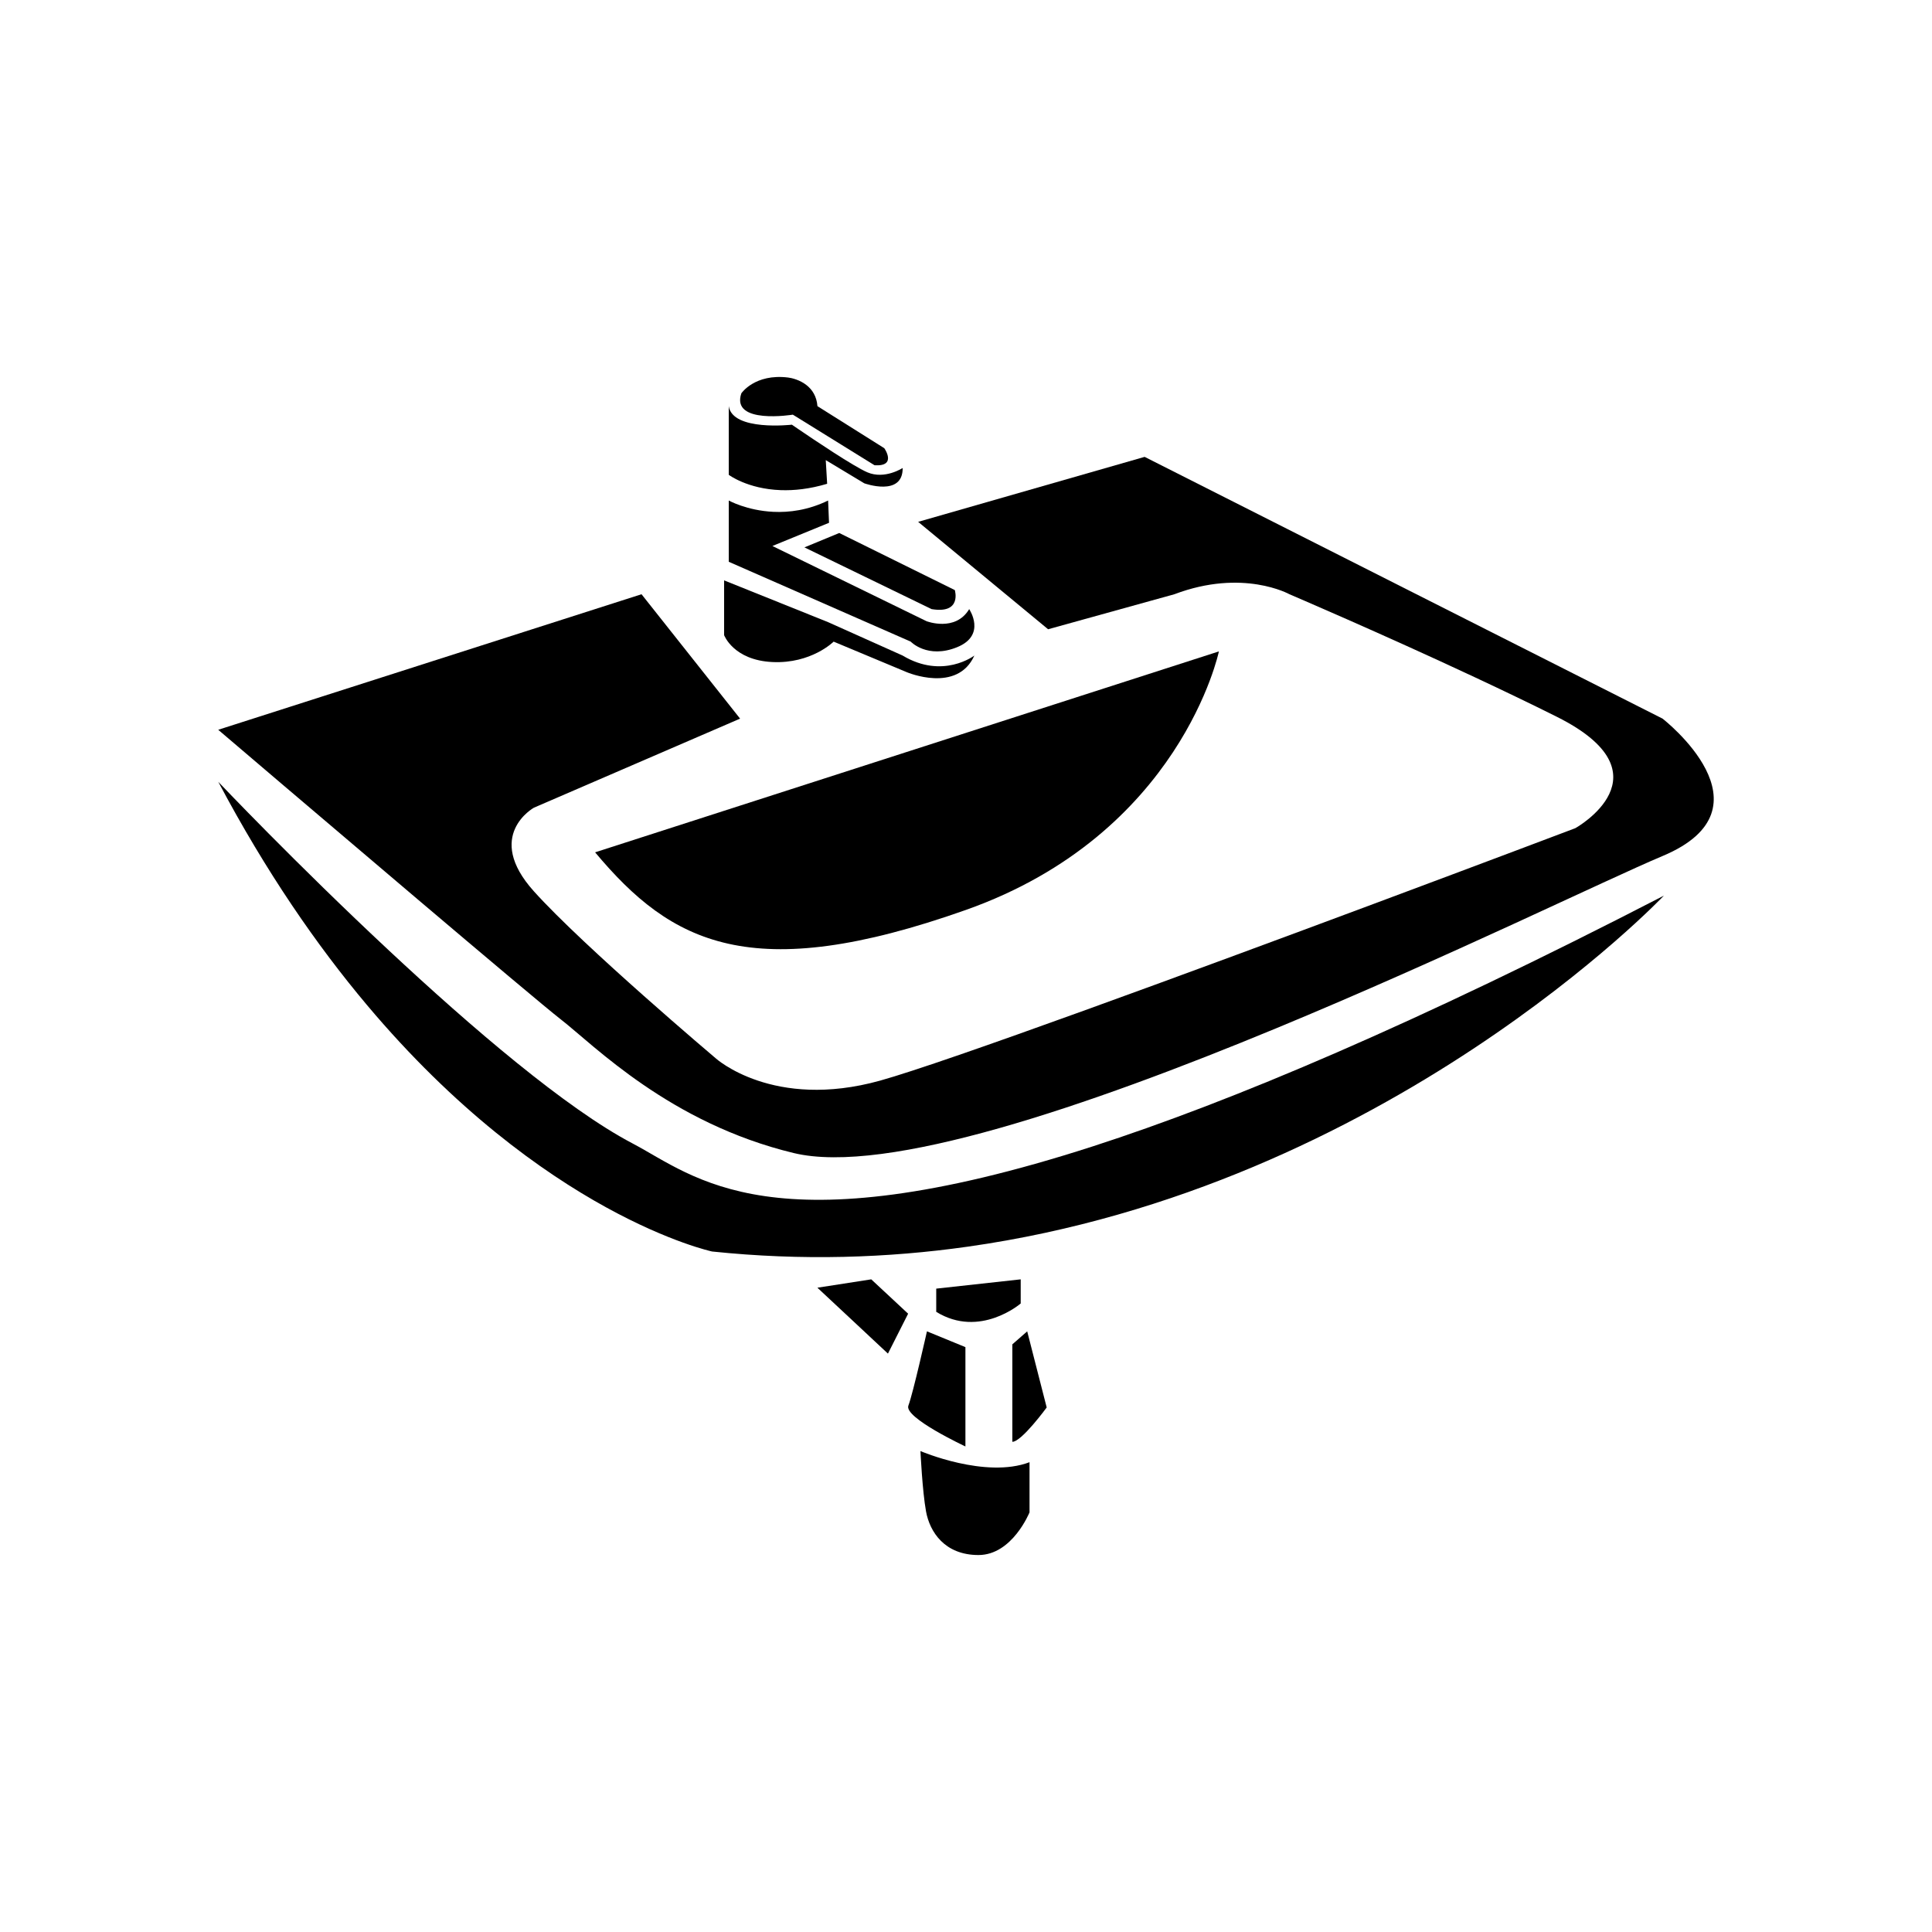 <?xml version="1.0" encoding="UTF-8"?>
<!-- Uploaded to: ICON Repo, www.svgrepo.com, Generator: ICON Repo Mixer Tools -->
<svg fill="#000000" width="800px" height="800px" version="1.1" viewBox="144 144 512 512" xmlns="http://www.w3.org/2000/svg">
 <g>
  <path d="m389.53 308.62-40.836-19.926 15.008-6.148-0.246-5.902c-5.281 2.566-10.312 3.203-14.535 2.996-7.008-0.34-11.789-2.996-11.789-2.996v16.234l5.352 2.348 42.863 18.809s4.43 4.676 12.301 1.477c7.871-3.199 3.199-10.086 3.199-10.086-3.691 6.144-11.316 3.195-11.316 3.195z"/>
  <path d="m383.21 317.73-19.762-8.855-23.039-9.254-4.512-1.816v14.512s2.461 6.641 12.793 7.133c10.332 0.492 16.234-5.41 16.234-5.41l19.434 8.117s13.332 5.656 17.859-4.43c0 0.004-8.348 6.398-19.008 0.004z"/>
  <path d="m366.41 285.25-9.227 3.812 33.703 16.359c8.117 1.352 6.148-5.043 6.148-5.043z"/>
  <path d="m400 385.13c56.965-20.172 67.02-68.5 67.02-68.5l-165.31 53.246c20.172 24.109 41.328 35.426 98.293 15.254z"/>
  <path d="m374.89 483.04-14.27 2.215 12.664 11.828 6.031 5.637 5.348-10.578-2.465-2.297z"/>
  <path d="m337.13 251.63v18.199s4.934 3.754 13.793 4.062c3.5 0.125 7.613-0.289 12.281-1.684l-0.367-6.273 10.211 6.148s10.25 3.691 10.168-4.059c0 0-4.754 3.117-9.348 1.148-3.668-1.57-14.227-8.68-18.336-11.48-1.039-0.707-1.672-1.145-1.672-1.145-0.004 0.004-15.746 1.809-16.73-4.918z"/>
  <path d="m354.11 253.89 2.008 1.242 19.641 12.164c6.066 0.383 2.582-4.519 2.582-4.519l-17.711-11.141c-0.199-2.637-1.406-4.379-2.832-5.523-1.816-1.457-3.992-1.945-4.914-2.059-8.855-1.105-12.422 4.184-12.422 4.184-2.832 8.355 13.648 5.652 13.648 5.652z"/>
  <path d="m584.61 334.45-45.688-23.09-91.582-46.285-60.023 17.219 34.441 28.465 33.457-9.277c18.203-6.887 30.504 0 30.504 0s24.129 10.297 49.172 22.02c7.34 3.438 14.762 6.992 21.676 10.449 30.504 15.254 4.922 29.52 4.922 29.52s-23.301 8.82-53.52 20.094c-47.973 17.898-113.38 41.988-130.75 46.816-28.309 7.871-43.523-5.902-43.523-5.902s-34.934-29.52-48.215-44.281c-13.285-14.762 0-22.145 0-22.145l54.652-23.609-26.121-32.965-112.18 35.918s27.832 23.734 52.809 44.898c17.879 15.152 34.293 28.988 37.988 31.859 8.855 6.887 28.863 27.492 61.723 35.414 24.445 5.894 77.934-12.402 127.77-33.027 45.484-18.824 87.926-39.586 102.48-45.691 30.508-12.781 0.004-36.398 0.004-36.398z"/>
  <path d="m584.94 381.36c-65.812 33.977-114.62 54.574-151.34 66.438-85.383 27.578-105.44 7.91-122.02-0.805-17.602-9.25-42.676-30.73-64.41-51.016-24.844-23.18-45.328-44.793-45.328-44.793 12.707 23.969 26.16 43.414 39.418 59.172 46.969 55.824 91.457 65.305 91.457 65.305 23.82 2.488 46.5 1.727 67.793-1.289 111.09-15.727 184.43-93.012 184.43-93.012z"/>
  <path d="m392.11 491.65c11.562 7.133 22.387-2.215 22.387-2.215v-6.394l-22.387 2.461z"/>
  <path d="m384.73 516.5c-1.23 3.199 15.117 10.824 15.117 10.824v-26.32l-10.195-4.184c-0.004 0-3.695 16.48-4.922 19.68z"/>
  <path d="m416.22 496.82-3.938 3.445v25.828c2.461 0 9.102-9.102 9.102-9.102z"/>
  <path d="m387.93 528.55s0.492 10.578 1.477 15.988 4.922 11.562 13.898 11.562c8.98 0 13.531-11.316 13.531-11.316v-13.285c-11.684 4.434-28.906-2.949-28.906-2.949z"/>
 </g>
</svg>
